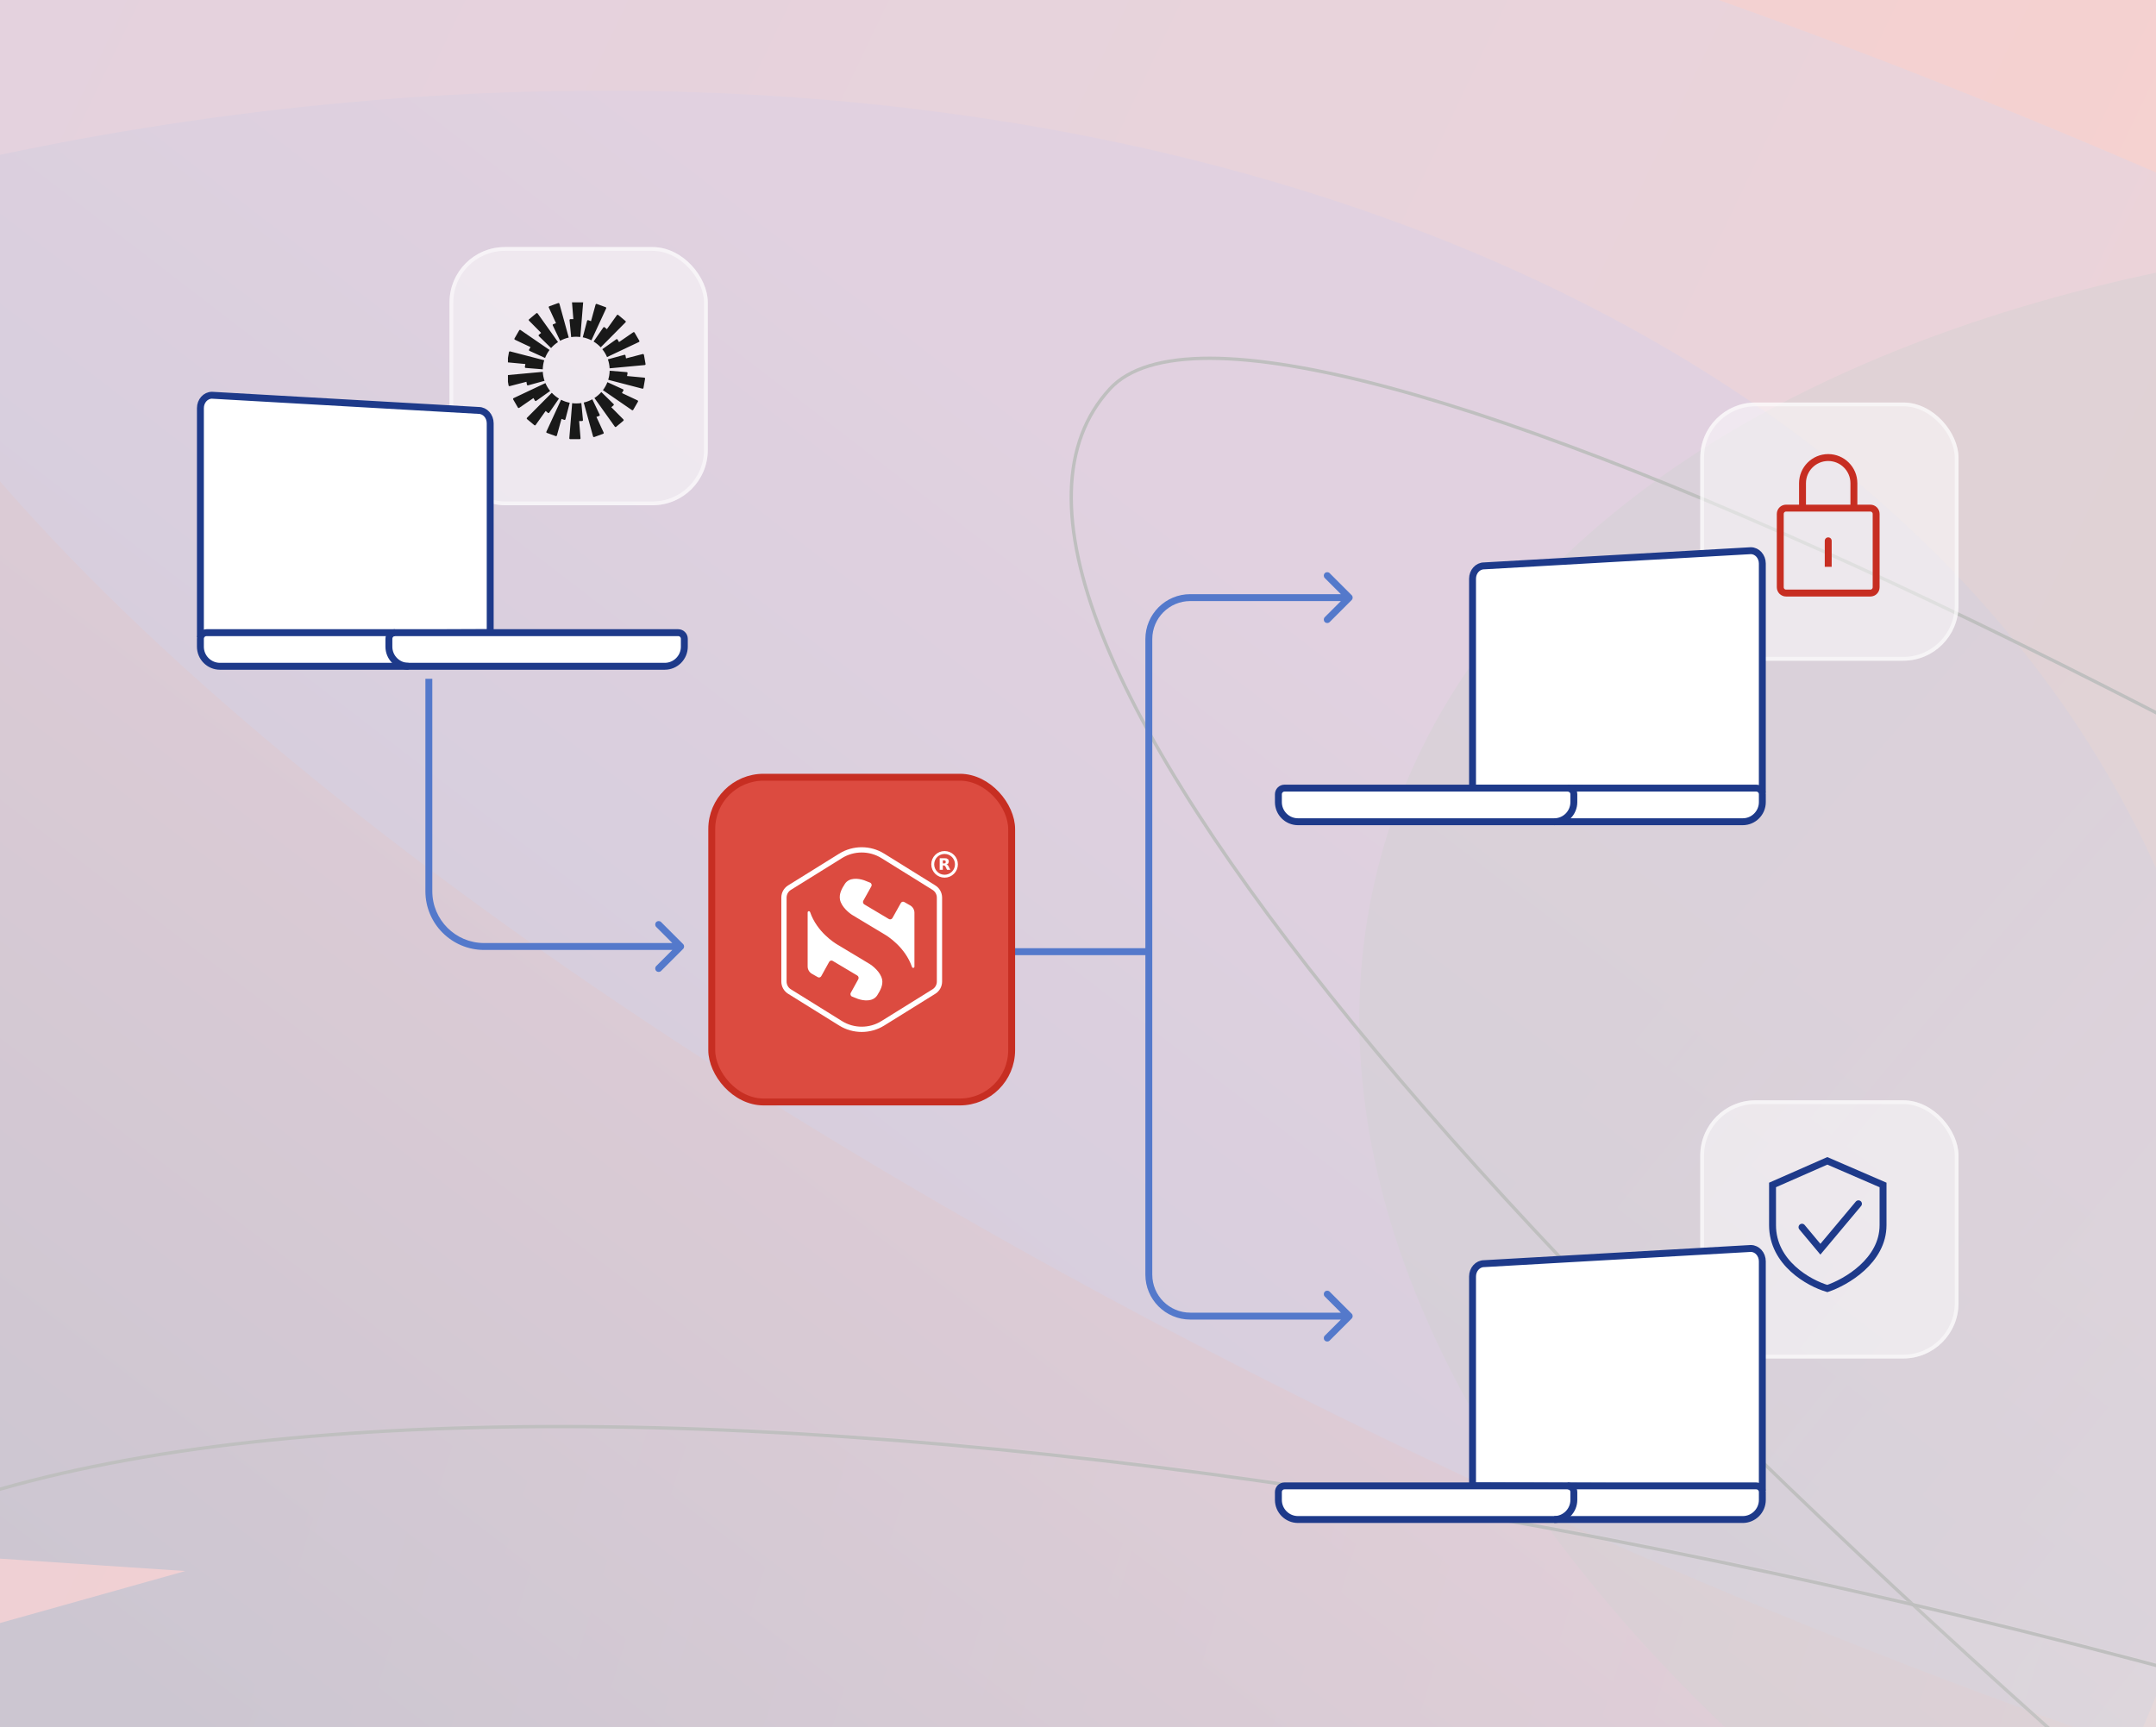 <?xml version="1.0" encoding="utf-8"?>
<svg xmlns="http://www.w3.org/2000/svg" width="624" height="500" viewBox="0 0 624 500" fill="none">
<g clip-path="url(#clip0_5877_52777)">
<rect width="624" height="500" fill="white"/>
<g opacity="0.25" clip-path="url(#clip1_5877_52777)">
<rect width="1000" height="562.5" transform="translate(815 531.5) rotate(-180)" fill="white"/>
<rect x="870.113" y="-38.125" width="579.196" height="1235.62" transform="rotate(90 870.113 -38.125)" fill="url(#paint0_linear_5877_52777)"/>
<g filter="url(#filter0_f_5877_52777)">
<path d="M-531.058 618.916C-503.9 715.668 -425.353 794.382 -310.252 840.189C-195.152 885.996 -51.468 895.725 93.657 867.537C238.783 839.35 375.302 775.197 477.427 687.199C579.552 599.2 640.212 493.448 647.948 389.918C655.684 286.388 609.961 192.25 519.415 125.285C428.87 58.319 299.771 23.164 156.505 26.459C13.24 29.755 -134.273 71.272 -258.169 143.17C-382.064 215.068 -473.764 312.368 -515.947 416.69L53.634 454.798L-531.058 618.916Z" fill="url(#paint1_linear_5877_52777)" style="mix-blend-mode:multiply"/>
</g>
<g style="mix-blend-mode:overlay" filter="url(#filter1_f_5877_52777)">
<ellipse cx="549.624" cy="250.258" rx="663.18" ry="213.337" transform="rotate(-156.198 549.624 250.258)" fill="#366ADD" fill-opacity="0.25" style="mix-blend-mode:multiply"/>
</g>
<g style="mix-blend-mode:overlay" filter="url(#filter2_f_5877_52777)">
<path d="M399.611 248.172C442.54 90.181 697.49 21.923 969.058 95.713C1240.63 169.502 1425.97 357.397 1383.05 515.388C1340.12 673.378 1085.17 741.637 813.599 667.847C542.031 594.058 356.683 406.163 399.611 248.172Z" fill="#444444" fill-opacity="0.4"/>
</g>
<g style="mix-blend-mode:plus-lighter">
<g>
<ellipse cx="146.466" cy="533.997" rx="146.466" ry="533.997" transform="matrix(-0.919 0.393 -0.437 -0.899 1402.43 761.65)" fill="url(#paint2_linear_5877_52777)" fill-opacity="0.3"/>
</g>
<path d="M900.124 396.413C835.677 263.817 792.408 137.341 774.544 40.056C765.611 -8.591 763.035 -49.911 767.324 -81.039C771.616 -112.191 782.76 -132.995 801.119 -140.849C819.477 -148.704 843.526 -142.957 871.41 -125.571C899.272 -108.199 930.834 -79.281 964.124 -41.055C1030.7 35.39 1104.11 148.97 1168.55 281.567C1233 414.163 1276.27 540.639 1294.13 637.924C1303.07 686.571 1305.64 727.891 1301.35 759.019C1297.06 790.171 1285.92 810.975 1267.56 818.829C1249.2 826.684 1225.15 820.937 1197.27 803.551C1169.41 786.179 1137.84 757.261 1104.55 719.035C1037.98 642.59 964.571 529.01 900.124 396.413Z" stroke="black" stroke-width="0.965"/>
<g filter="url(#filter4_f_5877_52777)">
<path d="M1003.06 433.957C1253.87 604.821 1383.23 840.237 1324.77 903.717C1266.31 967.197 992.964 833.29 714.24 604.629C435.516 375.967 262.425 175.714 320.887 112.234C365.882 63.376 688.832 219.89 1003.06 433.957Z" fill="url(#paint3_radial_5877_52777)" fill-opacity="0.12"/>
<path d="M1002.77 434.338C1128.12 519.736 1223.12 621.261 1279.47 709.351C1307.64 753.398 1326.14 794.068 1333.95 827.668C1341.77 861.296 1338.85 887.716 1324.39 903.411C1309.97 919.07 1282.19 922.657 1244.01 915.461C1205.87 908.274 1157.56 890.363 1102.33 863.309C991.893 809.206 853.908 718.588 714.567 604.273C575.216 489.951 462.289 382.746 391.512 296.2C356.121 252.923 331.29 214.838 318.954 183.629C306.609 152.397 306.833 128.205 321.26 112.54C326.74 106.59 336.521 103.698 350.224 103.719C363.91 103.741 381.394 106.671 402.131 112.239C443.601 123.375 497.976 145.033 560.785 174.918C686.397 234.684 845.67 327.315 1002.77 434.338Z" stroke="black" stroke-width="0.965"/>
</g>
<g filter="url(#filter5_f_5877_52777)">
<ellipse cx="211.149" cy="722.662" rx="211.149" ry="722.662" transform="matrix(-0.327 0.945 -0.961 -0.277 1368.4 695.375)" fill="url(#paint4_linear_5877_52777)" fill-opacity="0.15"/>
<path d="M535.881 894.015C344.145 838.812 178.312 766.512 65.195 694.254C8.634 658.124 -34.723 622.019 -61.552 588.087C-88.391 554.142 -98.617 522.468 -89.154 495.147C-79.69 467.826 -51.365 447.251 -8.009 433.515C35.33 419.785 93.567 412.931 162.631 412.969C300.75 413.045 482.052 440.688 673.788 495.891C865.525 551.094 1031.36 623.394 1144.47 695.652C1201.04 731.782 1244.39 767.887 1271.22 801.819C1298.06 835.765 1308.29 867.439 1298.82 894.76C1289.36 922.081 1261.03 942.656 1217.68 956.391C1174.34 970.121 1116.1 976.976 1047.04 976.938C908.919 976.861 727.618 949.218 535.881 894.015Z" stroke="black" stroke-width="0.965"/>
</g>
</g>
</g>
<path d="M280.293 274.793C279.902 275.183 279.902 275.817 280.293 276.207L286.657 282.571C287.047 282.962 287.681 282.962 288.071 282.571C288.462 282.181 288.462 281.547 288.071 281.157L282.414 275.5L288.071 269.843C288.462 269.453 288.462 268.819 288.071 268.429C287.681 268.038 287.047 268.038 286.657 268.429L280.293 274.793ZM391.207 173.707C391.598 173.317 391.598 172.683 391.207 172.293L384.843 165.929C384.453 165.538 383.819 165.538 383.429 165.929C383.038 166.319 383.038 166.953 383.429 167.343L389.086 173L383.429 178.657C383.038 179.047 383.038 179.681 383.429 180.071C383.819 180.462 384.453 180.462 384.843 180.071L391.207 173.707ZM391.207 381.707C391.598 381.317 391.598 380.683 391.207 380.293L384.843 373.929C384.453 373.538 383.819 373.538 383.429 373.929C383.038 374.319 383.038 374.953 383.429 375.343L389.086 381L383.429 386.657C383.038 387.047 383.038 387.681 383.429 388.071C383.819 388.462 384.453 388.462 384.843 388.071L391.207 381.707ZM281 276.5H332.5V274.5H281V276.5ZM333.5 275.5V185H331.5V275.5H333.5ZM344.5 174H390.5V172H344.5V174ZM331.5 275.5V369H333.5V275.5H331.5ZM344.5 382H390.5V380H344.5V382ZM331.5 369C331.5 376.18 337.32 382 344.5 382V380C338.425 380 333.5 375.075 333.5 369H331.5ZM333.5 185C333.5 178.925 338.425 174 344.5 174V172C337.32 172 331.5 177.82 331.5 185H333.5Z" fill="#5479CB"/>
<path d="M197.707 274.707C198.098 274.317 198.098 273.683 197.707 273.293L191.342 266.927C190.951 266.537 190.318 266.537 189.927 266.927C189.537 267.318 189.537 267.951 189.927 268.342L195.585 274L189.927 279.658C189.537 280.049 189.537 280.682 189.927 281.073C190.318 281.463 190.951 281.463 191.342 281.073L197.707 274.707ZM197 273L140.121 273L140.121 275L197 275L197 273ZM125.121 258L125.121 196.5L123.121 196.5L123.121 258L125.121 258ZM140.121 273C131.837 273 125.121 266.284 125.121 258L123.121 258C123.121 267.389 130.732 275 140.121 275L140.121 273Z" fill="#5479CB"/>
<rect x="206" y="225" width="86.796" height="94.006" rx="15.003" fill="#DC4B40"/>
<rect x="206" y="225" width="86.796" height="94.006" rx="15.003" stroke="#C72E22" stroke-width="2"/>
<path d="M243.283 247.772L243.283 247.771C245.155 246.606 247.276 246.027 249.4 246.027C251.523 246.027 253.645 246.606 255.516 247.771L255.517 247.772L270.299 256.964L270.301 256.964C271.294 257.58 271.905 258.675 271.905 259.853V284.152C271.905 285.33 271.301 286.418 270.299 287.041L270.299 287.041L255.517 296.233L255.516 296.233C253.645 297.399 251.523 297.978 249.4 297.978C247.276 297.978 245.155 297.399 243.283 296.233L243.283 296.233L228.5 287.041L228.499 287.04C227.506 286.425 226.895 285.33 226.895 284.152V259.853C226.895 258.675 227.498 257.587 228.5 256.964L228.5 256.964L243.283 247.772Z" stroke="white" stroke-width="1.524"/>
<path d="M255.307 283.573C254.888 281.371 252.474 279.519 251.621 279.015L242.429 273.49C241.545 272.979 236.427 269.785 234.455 264.015C234.401 263.878 234.272 263.772 234.12 263.772C233.914 263.772 233.754 263.932 233.754 264.145V279.785C233.754 280.647 234.219 281.447 234.95 281.881L236.686 282.872C237.052 283.086 237.493 282.956 237.699 282.575L239.969 278.467C240.174 278.093 240.646 277.956 241.004 278.169L248.118 282.407C248.483 282.621 248.613 283.108 248.407 283.482L246.244 287.4C246.008 287.804 246.191 288.337 246.61 288.497C247.333 288.794 248.217 289.137 248.301 289.168C250.09 289.785 252.665 289.999 253.883 288.147C254.744 286.775 255.62 285.22 255.315 283.558L255.307 283.573Z" fill="white"/>
<path d="M264.66 264.221C264.66 263.36 264.195 262.56 263.464 262.125L261.728 261.134C261.362 260.921 260.92 261.051 260.715 261.432L258.3 265.753C258.095 266.127 257.623 266.264 257.265 266.051L250.151 261.813C249.786 261.599 249.656 261.111 249.869 260.738L252.177 256.607C252.413 256.203 252.23 255.669 251.812 255.509C251.088 255.212 250.205 254.869 250.121 254.839C248.331 254.221 245.757 254.008 244.538 255.86C243.678 257.179 242.802 258.733 243.106 260.395C243.525 262.598 245.94 264.45 246.793 264.953L255.985 270.479C256.869 270.99 261.987 274.183 263.959 279.953C264.012 280.09 264.142 280.197 264.294 280.197C264.5 280.197 264.66 280.037 264.66 279.823V264.221Z" fill="white"/>
<path d="M273.387 253.649C275.281 253.649 276.817 252.113 276.817 250.219C276.817 248.325 275.281 246.789 273.387 246.789C271.493 246.789 269.957 248.325 269.957 250.219C269.957 252.113 271.493 253.649 273.387 253.649Z" stroke="white" stroke-width="0.843"/>
<path d="M273.64 249.152L273.64 249.152L273.639 249.151C273.551 249.078 273.411 249.045 273.229 249.045H272.863H272.828V249.081V249.945V249.98H272.863H273.229C273.411 249.98 273.552 249.944 273.64 249.867C273.729 249.793 273.773 249.67 273.773 249.508C273.773 249.348 273.728 249.229 273.64 249.152ZM272.863 250.506H272.828V250.541V251.778H272.031V248.486H273.32C273.761 248.486 274.075 248.561 274.271 248.705L274.271 248.705L274.271 248.705C274.468 248.843 274.566 249.065 274.566 249.381C274.566 249.597 274.516 249.771 274.414 249.907C274.311 250.04 274.158 250.144 273.946 250.208L273.821 250.245L273.948 250.276C274.061 250.303 274.16 250.361 274.251 250.452C274.341 250.543 274.434 250.682 274.527 250.876L274.527 250.876L274.528 250.877L274.975 251.778H274.131L273.73 250.963C273.648 250.795 273.56 250.671 273.468 250.607C273.375 250.54 273.253 250.506 273.108 250.506H272.863Z" fill="white" stroke="white" stroke-width="0.07"/>
<g filter="url(#filter6_d_5877_52777)">
<rect x="130.105" y="65" width="74.745" height="74.745" rx="16.004" fill="white" fill-opacity="0.5"/>
<rect x="130.656" y="65.55" width="73.645" height="73.645" rx="15.454" stroke="white" stroke-opacity="0.5" stroke-width="1.1"/>
<g clip-path="url(#clip2_5877_52777)">
<g clip-path="url(#clip3_5877_52777)">
<path fill-rule="evenodd" clip-rule="evenodd" d="M168.789 80.889L167.963 91.022C167.573 90.978 167.183 90.956 166.781 90.956C166.279 90.956 165.788 90.989 165.309 91.067L164.84 86.156C164.829 86 164.952 85.867 165.108 85.867H165.944L165.543 80.9C165.532 80.745 165.654 80.611 165.799 80.611H168.532C168.688 80.611 168.811 80.745 168.789 80.9V80.889ZM161.895 81.389C161.851 81.245 161.695 81.156 161.55 81.211L158.984 82.145C158.839 82.2 158.772 82.367 158.839 82.5L160.925 87.034L160.133 87.322C159.988 87.378 159.921 87.545 159.988 87.678L162.118 92.134C162.888 91.711 163.725 91.389 164.606 91.189L161.906 81.389H161.895ZM155.604 84.211L161.505 92.5C160.758 92.989 160.077 93.567 159.497 94.234L155.961 90.767C155.85 90.656 155.861 90.478 155.972 90.378L156.619 89.845L153.106 86.3C152.994 86.189 153.005 86.011 153.128 85.911L155.214 84.167C155.336 84.067 155.504 84.089 155.593 84.211H155.604ZM150.652 89.011C150.529 88.922 150.35 88.967 150.272 89.1L148.911 91.456C148.833 91.589 148.889 91.756 149.023 91.822L153.552 93.956L153.128 94.678C153.05 94.811 153.106 94.989 153.251 95.045L157.757 97.1C158.08 96.267 158.515 95.489 159.051 94.789L150.652 89.011ZM147.316 95.411C147.339 95.256 147.495 95.167 147.64 95.2L157.512 97.767C157.255 98.6 157.11 99.478 157.088 100.389L152.146 99.989C151.99 99.978 151.879 99.834 151.912 99.678L152.057 98.856L147.071 98.389C146.915 98.378 146.814 98.234 146.837 98.078L147.305 95.4L147.316 95.411ZM146.948 102.056C146.792 102.067 146.692 102.211 146.714 102.367L147.194 105.045C147.216 105.2 147.372 105.289 147.517 105.256L152.358 104L152.503 104.822C152.526 104.978 152.682 105.067 152.827 105.034L157.601 103.722C157.322 102.9 157.143 102.022 157.099 101.122L146.937 102.056H146.948ZM148.532 109.1C148.454 108.967 148.51 108.8 148.644 108.734L157.857 104.378C158.203 105.2 158.672 105.967 159.229 106.656L155.191 109.522C155.069 109.611 154.89 109.578 154.812 109.445L154.388 108.711L150.272 111.545C150.15 111.634 149.971 111.589 149.893 111.456L148.521 109.1H148.532ZM159.698 107.189L152.526 114.422C152.414 114.534 152.425 114.711 152.548 114.811L154.645 116.556C154.768 116.656 154.935 116.634 155.024 116.511L157.924 112.445L158.571 112.989C158.694 113.089 158.872 113.067 158.962 112.934L161.773 108.867C161.014 108.4 160.311 107.834 159.709 107.189H159.698ZM158.281 118.8C158.136 118.745 158.069 118.578 158.136 118.445L162.386 109.2C163.167 109.6 164.015 109.9 164.896 110.067L163.647 114.845C163.613 114.989 163.446 115.078 163.301 115.022L162.509 114.734L161.181 119.545C161.137 119.689 160.981 119.778 160.836 119.722L158.27 118.789L158.281 118.8ZM165.599 110.189L164.773 120.322C164.762 120.478 164.885 120.611 165.03 120.611H167.763C167.919 120.611 168.041 120.478 168.019 120.322L167.618 115.356H168.454C168.61 115.356 168.733 115.222 168.722 115.067L168.253 110.156C167.774 110.234 167.283 110.267 166.781 110.267C166.379 110.267 165.989 110.245 165.599 110.189ZM175.437 82.756C175.504 82.611 175.437 82.456 175.292 82.4L172.726 81.467C172.581 81.411 172.425 81.5 172.381 81.645L171.053 86.456L170.261 86.167C170.116 86.111 169.96 86.2 169.915 86.345L168.666 91.122C169.558 91.3 170.395 91.6 171.176 91.989L175.437 82.756ZM181.036 86.789L173.864 94.022C173.262 93.378 172.57 92.811 171.8 92.345L174.611 88.278C174.701 88.156 174.879 88.122 175.002 88.222L175.649 88.767L178.549 84.7C178.638 84.578 178.817 84.556 178.928 84.656L181.025 86.4C181.148 86.5 181.148 86.678 181.048 86.789H181.036ZM184.918 92.478C185.063 92.411 185.108 92.245 185.03 92.111L183.658 89.756C183.58 89.622 183.401 89.589 183.278 89.667L179.162 92.5L178.739 91.778C178.66 91.645 178.482 91.6 178.359 91.7L174.321 94.567C174.879 95.256 175.336 96.022 175.693 96.845L184.907 92.489L184.918 92.478ZM186.368 96.167L186.837 98.845C186.859 99 186.759 99.134 186.602 99.156L176.441 100.1C176.396 99.189 176.218 98.322 175.939 97.5L180.713 96.189C180.858 96.145 181.014 96.245 181.036 96.4L181.181 97.222L186.022 95.967C186.167 95.934 186.324 96.022 186.346 96.178L186.368 96.167ZM185.911 106C186.056 106.034 186.212 105.945 186.234 105.789L186.703 103.111C186.725 102.956 186.625 102.822 186.469 102.8L181.483 102.334L181.628 101.511C181.65 101.356 181.55 101.222 181.393 101.2L176.452 100.8C176.43 101.711 176.285 102.589 176.028 103.422L185.9 105.989L185.911 106ZM183.278 112.111C183.2 112.245 183.022 112.278 182.899 112.2L174.5 106.422C175.035 105.722 175.47 104.945 175.794 104.111L180.3 106.167C180.445 106.234 180.501 106.4 180.423 106.534L179.999 107.256L184.528 109.389C184.662 109.456 184.717 109.622 184.639 109.756L183.278 112.111ZM172.046 108.7L177.947 116.989C178.036 117.111 178.214 117.134 178.326 117.034L180.412 115.289C180.534 115.189 180.534 115.011 180.434 114.9L176.92 111.356L177.567 110.822C177.69 110.722 177.69 110.545 177.579 110.434L174.043 106.967C173.451 107.634 172.782 108.222 172.035 108.7H172.046ZM171.99 119.989C171.845 120.045 171.689 119.956 171.644 119.811L168.945 110.011C169.826 109.811 170.663 109.489 171.432 109.067L173.563 113.522C173.63 113.667 173.563 113.834 173.418 113.878L172.626 114.167L174.712 118.7C174.779 118.845 174.712 119 174.567 119.056L172.001 119.989H171.99Z" fill="#191919"/>
</g>
</g>
</g>
<g filter="url(#filter7_d_5877_52777)">
<path d="M141.875 116.017V176.626L58.003 176.962V111.619C58.003 109.562 59.501 107.893 61.347 107.893L138.531 112.291C140.377 112.291 141.875 113.96 141.875 116.017Z" fill="white" stroke="#1E3A8A" stroke-width="2" stroke-miterlimit="10"/>
<path d="M196.286 176.626H59.775C58.796 176.626 57.999 177.42 57.999 178.402V180.684C57.999 183.816 60.543 186.36 63.675 186.36L192.387 186.36C195.518 186.36 198.062 183.816 198.062 180.684V178.402C198.062 177.424 197.269 176.626 196.286 176.626Z" fill="white" stroke="#1E3A8A" stroke-width="2" stroke-miterlimit="10"/>
<path d="M114.331 176.626C113.352 176.626 112.555 177.42 112.555 178.402V180.684C112.555 183.816 115.099 186.36 118.23 186.36" stroke="#1E3A8A" stroke-width="2" stroke-miterlimit="10"/>
</g>
<g filter="url(#filter8_d_5877_52777)">
<rect x="492.098" y="110" width="74.745" height="74.745" rx="16.004" fill="white" fill-opacity="0.5"/>
<rect x="492.648" y="110.55" width="73.645" height="73.645" rx="15.454" stroke="white" stroke-opacity="0.5" stroke-width="1.1"/>
<path d="M515.254 142.246C515.254 141.321 516.004 140.571 516.928 140.571H541.328C542.252 140.571 543.002 141.321 543.002 142.246V163.485C543.002 164.41 542.252 165.16 541.328 165.16H516.928C516.004 165.16 515.254 164.41 515.254 163.485V142.246Z" stroke="#C72E22" stroke-width="2"/>
<path d="M530.133 150.042C530.133 149.49 529.685 149.042 529.133 149.042C528.581 149.042 528.133 149.49 528.133 150.042L530.133 150.042ZM530.133 157.563V150.042L528.133 150.042V157.563H530.133Z" fill="#C72E22"/>
<path d="M521.691 140.915V133.368C521.691 129.261 525.021 125.931 529.128 125.931V125.931C533.236 125.931 536.565 129.261 536.565 133.368V140.915" stroke="#C72E22" stroke-width="2"/>
</g>
<g filter="url(#filter9_d_5877_52777)">
<path d="M426.188 161.017V221.626L510.06 221.962V156.619C510.06 154.562 508.562 152.893 506.716 152.893L429.531 157.291C427.685 157.291 426.188 158.96 426.188 161.017Z" fill="white" stroke="#1E3A8A" stroke-width="2" stroke-miterlimit="10"/>
<path d="M371.776 221.626H508.288C509.266 221.626 510.064 222.42 510.064 223.402V225.684C510.064 228.816 507.52 231.36 504.388 231.36L375.676 231.36C372.544 231.36 370 228.816 370 225.684V223.402C370 222.424 370.794 221.626 371.776 221.626Z" fill="white" stroke="#1E3A8A" stroke-width="2" stroke-miterlimit="10"/>
<path d="M453.732 221.626C454.71 221.626 455.508 222.42 455.508 223.402V225.684C455.508 228.816 452.963 231.36 449.832 231.36" stroke="#1E3A8A" stroke-width="2" stroke-miterlimit="10"/>
</g>
<g filter="url(#filter10_d_5877_52777)">
<rect x="492.098" y="312" width="74.745" height="74.745" rx="16.004" fill="white" fill-opacity="0.5"/>
<rect x="492.648" y="312.55" width="73.645" height="73.645" rx="15.454" stroke="white" stroke-opacity="0.5" stroke-width="1.1"/>
<path d="M521.543 348.737L526.867 355.11L537.884 341.961" stroke="#1E3A8A" stroke-width="2" stroke-linecap="round"/>
<path d="M513.016 348.138V336.508L528.878 329.529L545 336.508V348.138C545 358.477 534.252 364.68 528.878 366.489C523.59 364.938 513.016 359.097 513.016 348.138Z" stroke="#1E3A8A" stroke-width="2" stroke-linecap="round"/>
</g>
<g filter="url(#filter11_d_5877_52777)">
<path d="M426.188 363.017V423.626L510.06 423.962V358.619C510.06 356.562 508.562 354.893 506.716 354.893L429.531 359.291C427.685 359.291 426.188 360.96 426.188 363.017Z" fill="white" stroke="#1E3A8A" stroke-width="2" stroke-miterlimit="10"/>
<path d="M371.776 423.626H508.288C509.266 423.626 510.064 424.42 510.064 425.402V427.684C510.064 430.816 507.52 433.36 504.388 433.36L375.676 433.36C372.544 433.36 370 430.816 370 427.684V425.402C370 424.424 370.794 423.626 371.776 423.626Z" fill="white" stroke="#1E3A8A" stroke-width="2" stroke-miterlimit="10"/>
<path d="M453.732 423.626C454.71 423.626 455.508 424.42 455.508 425.402V427.684C455.508 430.816 452.963 433.36 449.832 433.36" stroke="#1E3A8A" stroke-width="2" stroke-miterlimit="10"/>
</g>
</g>
<defs>
<filter id="filter0_f_5877_52777" x="-917.189" y="-359.884" width="1952.11" height="1629.36" filterUnits="userSpaceOnUse" color-interpolation-filters="sRGB">
<feFlood flood-opacity="0" result="BackgroundImageFix"/>
<feBlend mode="normal" in="SourceGraphic" in2="BackgroundImageFix" result="shape"/>
<feGaussianBlur stdDeviation="193.065" result="effect1_foregroundBlur_5877_52777"/>
</filter>
<filter id="filter1_f_5877_52777" x="-208.104" y="-225.824" width="1515.46" height="952.163" filterUnits="userSpaceOnUse" color-interpolation-filters="sRGB">
<feFlood flood-opacity="0" result="BackgroundImageFix"/>
<feBlend mode="normal" in="SourceGraphic" in2="BackgroundImageFix" result="shape"/>
<feGaussianBlur stdDeviation="72.4" result="effect1_foregroundBlur_5877_52777"/>
</filter>
<filter id="filter2_f_5877_52777" x="200.368" y="-127.091" width="1381.92" height="1017.74" filterUnits="userSpaceOnUse" color-interpolation-filters="sRGB">
<feFlood flood-opacity="0" result="BackgroundImageFix"/>
<feBlend mode="normal" in="SourceGraphic" in2="BackgroundImageFix" result="shape"/>
<feGaussianBlur stdDeviation="96.533" result="effect1_foregroundBlur_5877_52777"/>
</filter>
<filter id="filter4_f_5877_52777" x="237.151" y="30.851" width="1173.92" height="961.033" filterUnits="userSpaceOnUse" color-interpolation-filters="sRGB">
<feFlood flood-opacity="0" result="BackgroundImageFix"/>
<feBlend mode="normal" in="SourceGraphic" in2="BackgroundImageFix" result="shape"/>
<feGaussianBlur stdDeviation="36.2" result="effect1_foregroundBlur_5877_52777"/>
</filter>
<filter id="filter5_f_5877_52777" x="-165.501" y="340.094" width="1540.67" height="709.719" filterUnits="userSpaceOnUse" color-interpolation-filters="sRGB">
<feFlood flood-opacity="0" result="BackgroundImageFix"/>
<feBlend mode="normal" in="SourceGraphic" in2="BackgroundImageFix" result="shape"/>
<feGaussianBlur stdDeviation="36.2" result="effect1_foregroundBlur_5877_52777"/>
</filter>
<filter id="filter6_d_5877_52777" x="86.61" y="28.029" width="161.736" height="161.735" filterUnits="userSpaceOnUse" color-interpolation-filters="sRGB">
<feFlood flood-opacity="0" result="BackgroundImageFix"/>
<feColorMatrix in="SourceAlpha" type="matrix" values="0 0 0 0 0 0 0 0 0 0 0 0 0 0 0 0 0 0 127 0" result="hardAlpha"/>
<feOffset dy="6.524"/>
<feGaussianBlur stdDeviation="21.748"/>
<feComposite in2="hardAlpha" operator="out"/>
<feColorMatrix type="matrix" values="0 0 0 0 0.027 0 0 0 0 0.102 0 0 0 0 0.263 0 0 0 0.12 0"/>
<feBlend mode="normal" in2="BackgroundImageFix" result="effect1_dropShadow_5877_52777"/>
<feBlend mode="normal" in="SourceGraphic" in2="effect1_dropShadow_5877_52777" result="shape"/>
</filter>
<filter id="filter7_d_5877_52777" x="13.505" y="69.922" width="229.053" height="167.458" filterUnits="userSpaceOnUse" color-interpolation-filters="sRGB">
<feFlood flood-opacity="0" result="BackgroundImageFix"/>
<feColorMatrix in="SourceAlpha" type="matrix" values="0 0 0 0 0 0 0 0 0 0 0 0 0 0 0 0 0 0 127 0" result="hardAlpha"/>
<feOffset dy="6.524"/>
<feGaussianBlur stdDeviation="21.748"/>
<feComposite in2="hardAlpha" operator="out"/>
<feColorMatrix type="matrix" values="0 0 0 0 0.027 0 0 0 0 0.102 0 0 0 0 0.263 0 0 0 0.12 0"/>
<feBlend mode="normal" in2="BackgroundImageFix" result="effect1_dropShadow_5877_52777"/>
<feBlend mode="normal" in="SourceGraphic" in2="effect1_dropShadow_5877_52777" result="shape"/>
</filter>
<filter id="filter8_d_5877_52777" x="448.603" y="73.029" width="161.736" height="161.735" filterUnits="userSpaceOnUse" color-interpolation-filters="sRGB">
<feFlood flood-opacity="0" result="BackgroundImageFix"/>
<feColorMatrix in="SourceAlpha" type="matrix" values="0 0 0 0 0 0 0 0 0 0 0 0 0 0 0 0 0 0 127 0" result="hardAlpha"/>
<feOffset dy="6.524"/>
<feGaussianBlur stdDeviation="21.748"/>
<feComposite in2="hardAlpha" operator="out"/>
<feColorMatrix type="matrix" values="0 0 0 0 0.027 0 0 0 0 0.102 0 0 0 0 0.263 0 0 0 0.12 0"/>
<feBlend mode="normal" in2="BackgroundImageFix" result="effect1_dropShadow_5877_52777"/>
<feBlend mode="normal" in="SourceGraphic" in2="effect1_dropShadow_5877_52777" result="shape"/>
</filter>
<filter id="filter9_d_5877_52777" x="325.505" y="114.922" width="229.053" height="167.458" filterUnits="userSpaceOnUse" color-interpolation-filters="sRGB">
<feFlood flood-opacity="0" result="BackgroundImageFix"/>
<feColorMatrix in="SourceAlpha" type="matrix" values="0 0 0 0 0 0 0 0 0 0 0 0 0 0 0 0 0 0 127 0" result="hardAlpha"/>
<feOffset dy="6.524"/>
<feGaussianBlur stdDeviation="21.748"/>
<feComposite in2="hardAlpha" operator="out"/>
<feColorMatrix type="matrix" values="0 0 0 0 0.027 0 0 0 0 0.102 0 0 0 0 0.263 0 0 0 0.12 0"/>
<feBlend mode="normal" in2="BackgroundImageFix" result="effect1_dropShadow_5877_52777"/>
<feBlend mode="normal" in="SourceGraphic" in2="effect1_dropShadow_5877_52777" result="shape"/>
</filter>
<filter id="filter10_d_5877_52777" x="448.603" y="275.029" width="161.736" height="161.735" filterUnits="userSpaceOnUse" color-interpolation-filters="sRGB">
<feFlood flood-opacity="0" result="BackgroundImageFix"/>
<feColorMatrix in="SourceAlpha" type="matrix" values="0 0 0 0 0 0 0 0 0 0 0 0 0 0 0 0 0 0 127 0" result="hardAlpha"/>
<feOffset dy="6.524"/>
<feGaussianBlur stdDeviation="21.748"/>
<feComposite in2="hardAlpha" operator="out"/>
<feColorMatrix type="matrix" values="0 0 0 0 0.027 0 0 0 0 0.102 0 0 0 0 0.263 0 0 0 0.12 0"/>
<feBlend mode="normal" in2="BackgroundImageFix" result="effect1_dropShadow_5877_52777"/>
<feBlend mode="normal" in="SourceGraphic" in2="effect1_dropShadow_5877_52777" result="shape"/>
</filter>
<filter id="filter11_d_5877_52777" x="325.505" y="316.922" width="229.053" height="167.458" filterUnits="userSpaceOnUse" color-interpolation-filters="sRGB">
<feFlood flood-opacity="0" result="BackgroundImageFix"/>
<feColorMatrix in="SourceAlpha" type="matrix" values="0 0 0 0 0 0 0 0 0 0 0 0 0 0 0 0 0 0 127 0" result="hardAlpha"/>
<feOffset dy="6.524"/>
<feGaussianBlur stdDeviation="21.748"/>
<feComposite in2="hardAlpha" operator="out"/>
<feColorMatrix type="matrix" values="0 0 0 0 0.027 0 0 0 0 0.102 0 0 0 0 0.263 0 0 0 0.12 0"/>
<feBlend mode="normal" in2="BackgroundImageFix" result="effect1_dropShadow_5877_52777"/>
<feBlend mode="normal" in="SourceGraphic" in2="effect1_dropShadow_5877_52777" result="shape"/>
</filter>
<linearGradient id="paint0_linear_5877_52777" x1="1449.31" y1="-38.125" x2="861.269" y2="1193.27" gradientUnits="userSpaceOnUse">
<stop offset="0.252" stop-color="#DC4B40"/>
<stop offset="1" stop-color="#A03C67"/>
</linearGradient>
<linearGradient id="paint1_linear_5877_52777" x1="-216.365" y1="835.728" x2="489.772" y2="-81.816" gradientUnits="userSpaceOnUse">
<stop offset="0.368" stop-color="#331C48"/>
<stop offset="0.77" stop-color="#A43E65"/>
<stop offset="1" stop-color="#A43E65"/>
</linearGradient>
<linearGradient id="paint2_linear_5877_52777" x1="109.9" y1="26.306" x2="234.968" y2="569.935" gradientUnits="userSpaceOnUse">
<stop offset="0.105" stop-color="#FFECD1"/>
<stop offset="1" stop-color="#FFECD1" stop-opacity="0"/>
</linearGradient>
<radialGradient id="paint3_radial_5877_52777" cx="0" cy="0" r="1" gradientUnits="userSpaceOnUse" gradientTransform="translate(989.354 646.995) rotate(-139.966) scale(624.651 1819.13)">
<stop offset="0.395" stop-color="#FFECD1"/>
<stop offset="1" stop-color="#FFECD1" stop-opacity="0"/>
</radialGradient>
<linearGradient id="paint4_linear_5877_52777" x1="239.067" y1="201.032" x2="274.68" y2="1303.52" gradientUnits="userSpaceOnUse">
<stop stop-color="#FFE4D1"/>
<stop offset="1" stop-color="#FFE4D1" stop-opacity="0"/>
</linearGradient>
<clipPath id="clip0_5877_52777">
<rect width="624" height="500" fill="white"/>
</clipPath>
<clipPath id="clip1_5877_52777">
<rect width="1000" height="562.5" fill="white" transform="translate(815 531.5) rotate(-180)"/>
</clipPath>
<clipPath id="clip2_5877_52777">
<rect width="40" height="40" fill="white" transform="translate(147.008 81)"/>
</clipPath>
<clipPath id="clip3_5877_52777">
<rect width="40" height="40" fill="white" transform="translate(147.008 81)"/>
</clipPath>
</defs>
</svg>